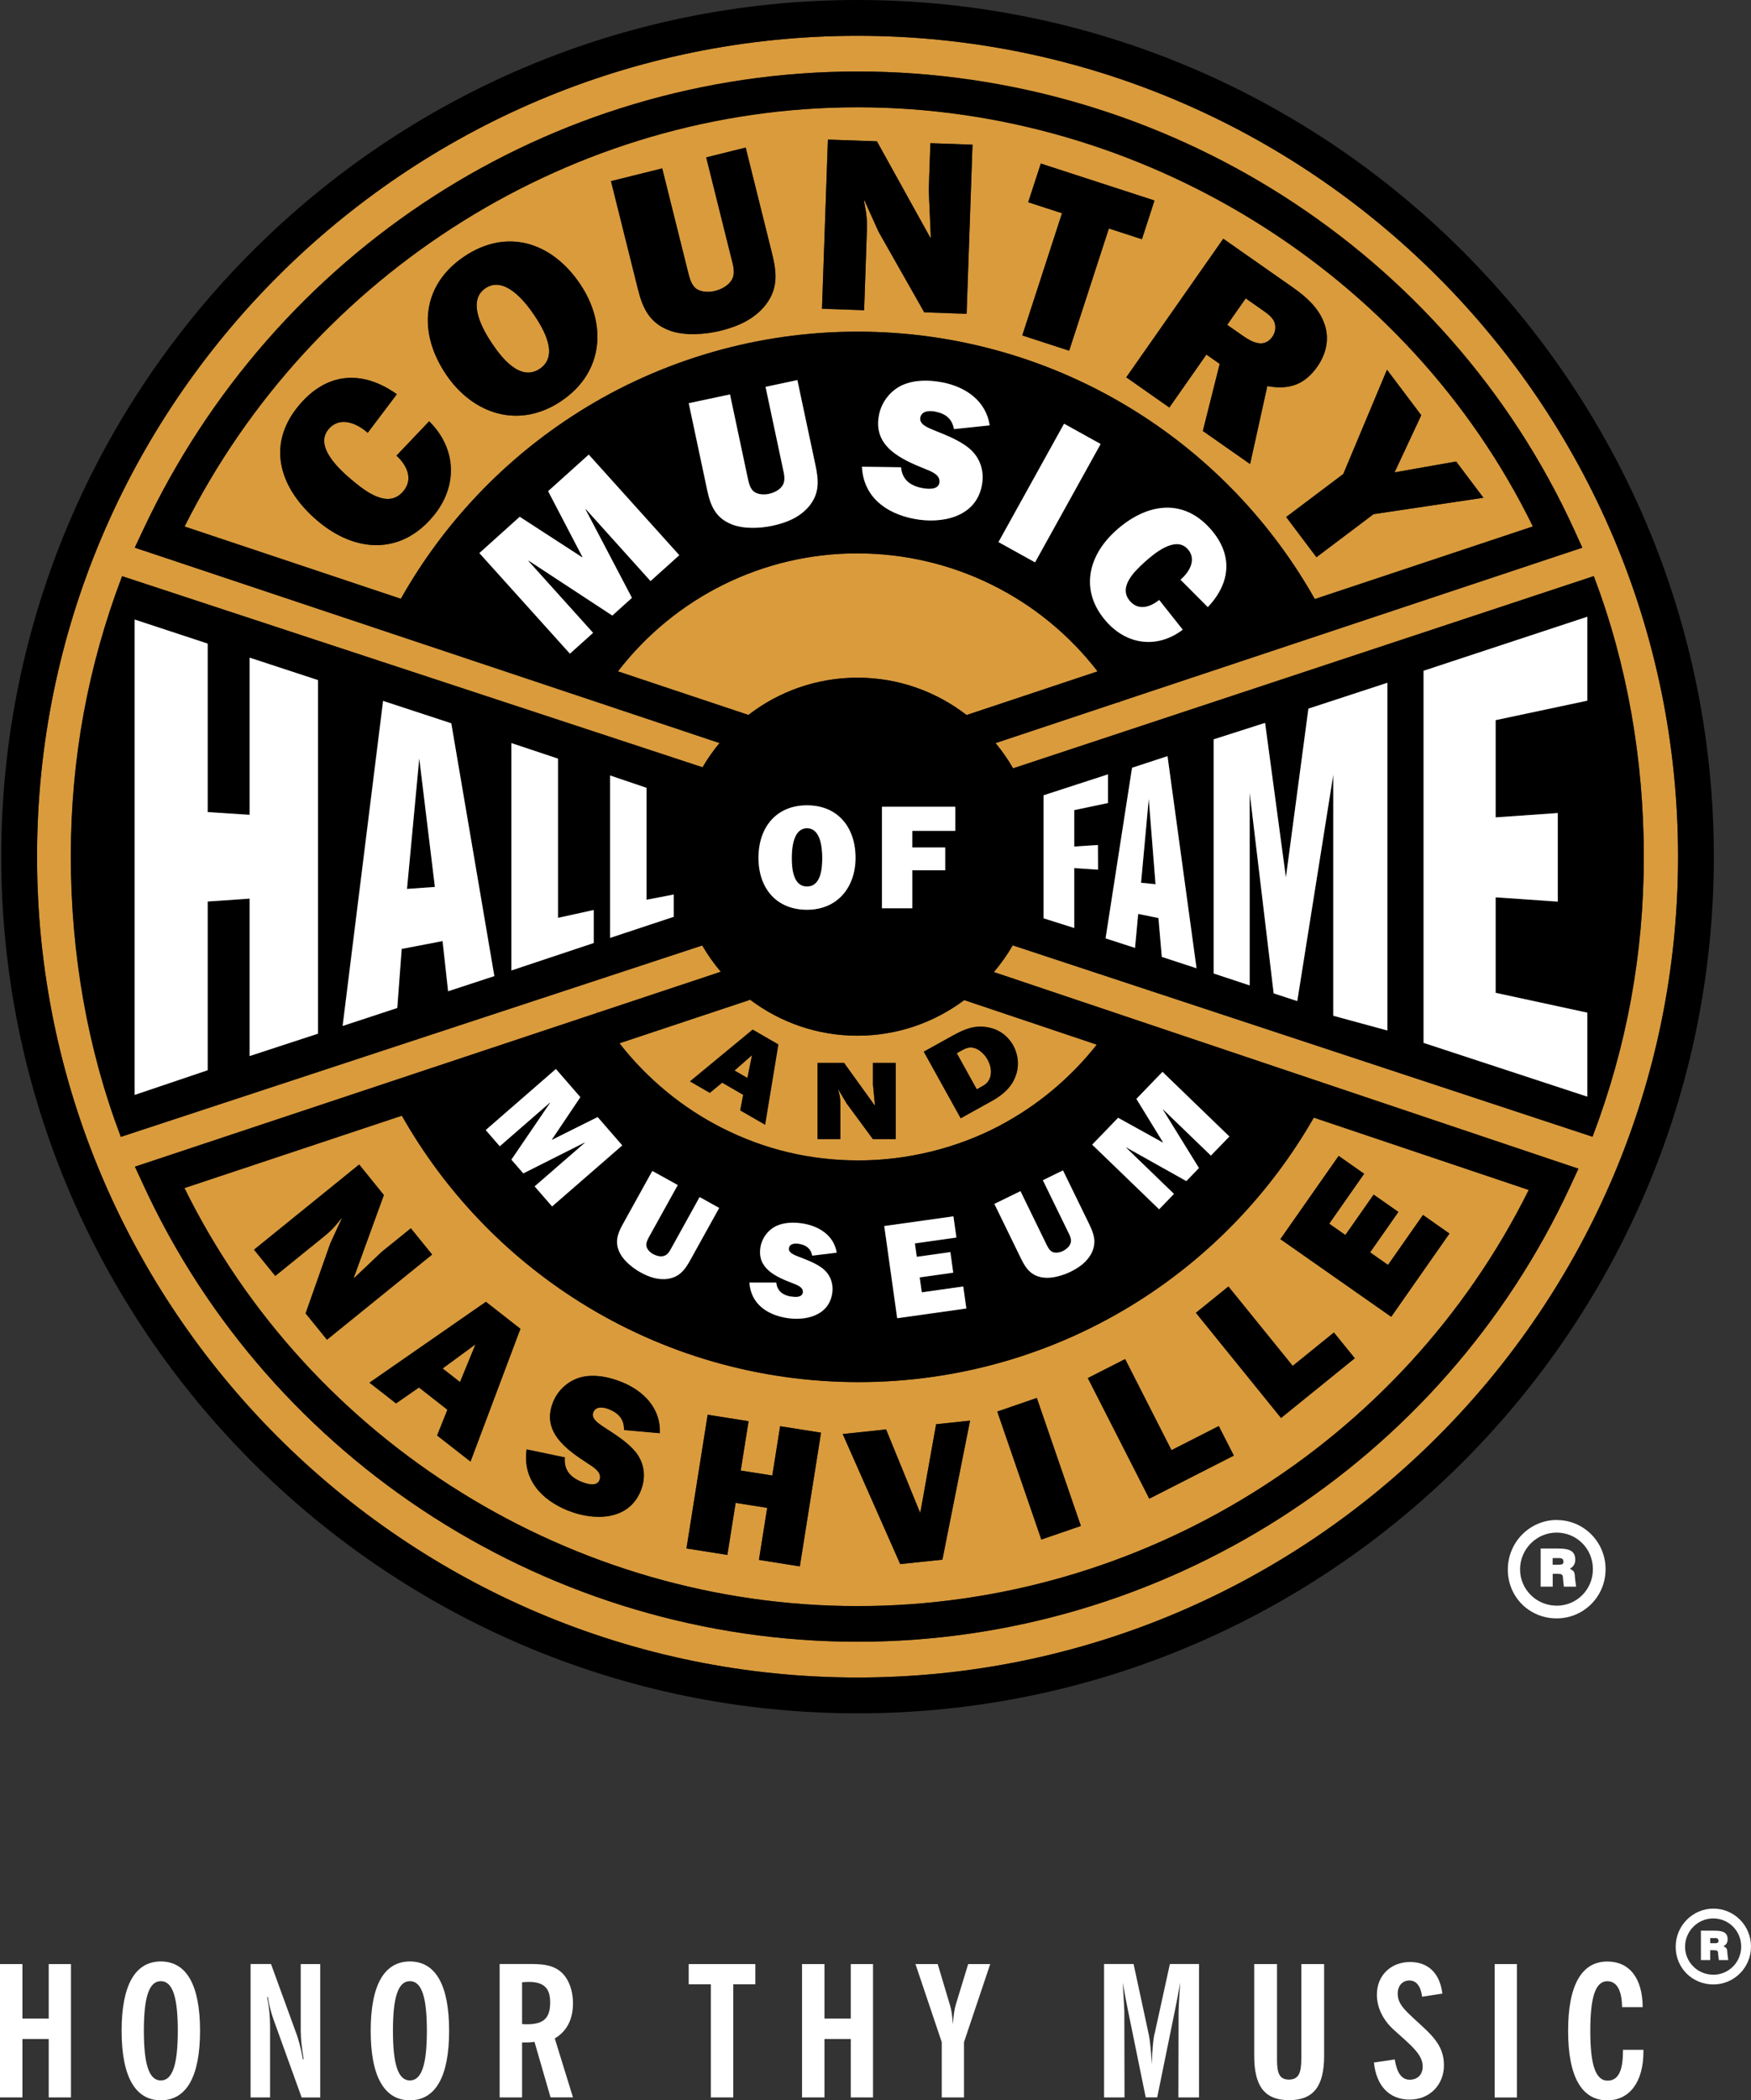 <?xml version="1.0" encoding="UTF-8"?><svg id="Layer_1" xmlns="http://www.w3.org/2000/svg" viewBox="0 0 281.76 337.83"><rect x="0" y="0" width="281.76" height="337.83" fill="#333333" stroke="none"/><g><path d="M183.11,209.33c-13.43,8.48-28.97,12.96-44.94,12.96s-31.43-4.46-44.85-12.88c-11.91-7.48-21.74-17.79-28.64-29.97l-34.99,11.64c20.21,40.95,62.36,67.24,108.3,67.24s87.74-26.17,108.02-66.94l-34.58-11.63c-6.87,12-16.58,22.17-28.31,29.58Zm-133.94,1.91l3.98-11.27,1.84-3.98h-.09s-.16,.2-.16,.2c-.89,1.12-1.4,1.7-2.56,2.64l-7.89,6.39-3.42-4.22,16.92-13.7,3.97,4.91-4.85,13.32h.09s4.39-4.16,4.39-4.16l4.71-3.81,3.42,4.22-16.92,13.7-3.44-4.24Zm26.54,23.85l-5.38-4.2,1.66-4.14-4.58-3.58-3.69,2.56-4.28-3.34,18.73-13,5.55,4.34-8.03,21.36Zm21.4-5.6c1.76,1.16,3.66,2.3,5.06,3.92,1.54,1.86,1.81,4.16,.92,6.36-1.96,4.86-7.57,4.85-11.75,3.16-4.24-1.71-7.29-5-6.61-9.82l6.15,1.29c-.2,2.01,.9,3.2,2.69,3.93,.79,.32,2.43,.85,2.88-.27,.5-1.24-.96-2.1-1.81-2.65-3.5-2.27-7.58-5.12-5.65-9.92,.8-1.97,2.55-3.52,4.63-4.02,2.11-.48,4.41,0,6.42,.81,3.5,1.41,6.3,4.22,6.12,8.22l-5.75-.51c.02-1.74-.89-2.72-2.45-3.35-.82-.33-2.1-.57-2.52,.49-.43,1.06,.96,1.86,1.65,2.35Zm31.6,22.45l-6.58-1.04,1.33-8.37-5.08-.8-1.33,8.37-6.58-1.04,3.41-21.5,6.58,1.04-1.26,7.93,5.08,.8,1.26-7.93,6.58,1.04-3.41,21.5Zm22.94-1.08l-6.79,.71-9.25-20.92,6.98-.73,4.64,11.35,.86,2.08,.38-2.11,2.17-12.16,5.46-.57-4.45,22.36Zm15.92-3.23l-7.09-20.59,6.36-2.19,7.09,20.59-6.36,2.19Zm17.37-6.58l-9.88-19.4,6-3.05,7.46,14.65,7.61-3.88,2.42,4.75-13.6,6.93Zm30.47-55.14l4.11,2.88-5.62,8.03,2.6,1.82,4.55-6.5,3.98,2.79-4.55,6.5,2.89,2.02,5.62-8.03,4.26,2.99-9.37,13.39-17.83-12.49,9.37-13.39Zm-7.39,33.78l6.63-5.37,3.36,4.14-11.86,9.61-13.7-16.92,5.23-4.23,10.35,12.78Z" style="fill:#da9b3c;"/><path d="M137.99,269.82c72.8,0,132.03-59.23,132.03-132.03S210.79,5.76,137.99,5.76,5.96,64.99,5.96,137.79s59.23,132.03,132.03,132.03ZM19.64,92.67l.11,.04,93.3,30.71c.8-1.38,1.72-2.68,2.73-3.9L24.76,89.11l-3.07-1.02,1.38-2.93C44.07,40.41,89.18,11.5,137.99,11.5s94.85,28.92,115.3,73.68l1.33,2.92-3.04,1.01-71.42,23.77v.16h-.05v-.14l-19.91,6.63c1.05,1.27,2,2.62,2.82,4.06l93.33-30.88,.11-.04,.04,.11c5.31,13.98,8.01,29.14,8.01,45.03s-2.76,30.59-8.21,44.93l-.04,.11-.11-.04-93.19-30.75c-.88,1.53-1.9,2.96-3.03,4.3l91.01,30.6,3.05,1.02-1.35,2.92c-20.64,44.45-65.64,73.17-114.65,73.17s-94.37-28.85-114.93-73.49l-1.35-2.92,3.05-1.01,91.22-30.34c-1.11-1.32-2.11-2.73-2.98-4.23l-93.45,30.75-.11,.04-.04-.11c-5.31-13.99-8.01-29.14-8.01-45.03s2.76-30.59,8.21-44.93l.04-.11Zm76.41,70.18v-.25h.02v.25h-.02Z" style="fill:#da9b3c;"/><path d="M137.99,166.58c-6.47,0-12.44-2.16-17.25-5.78l-21.04,7c4.42,5.67,10.11,10.38,16.51,13.62,6.85,3.47,14.24,5.22,21.98,5.22s15.83-1.95,22.81-5.65c6-3.18,11.32-7.64,15.53-12.97l-21.33-7.17c-4.8,3.59-10.75,5.73-17.19,5.73Zm-14.88,14.33l-3.99-2.3,.48-2.5-3.39-1.96-1.98,1.64-3.17-1.83,10.08-8.32,4.12,2.38-2.13,12.91Zm21.02,2.3h-3.68l-4.22-5.73-1.31-2.21-.04,.04,.04,.14c.21,.79,.3,1.21,.3,2.05v5.71h-3.66v-12.25h4.26s4.93,6.84,4.93,6.84l.04-.04-.32-3.39v-3.41h3.66v12.25Zm18.93-15.02c.78,1.41,.99,3.21,.37,4.87-.66,1.82-2.06,3.04-3.84,4.03l-5,2.77-5.94-10.71,4.74-2.63c1.85-1.03,3.45-1.65,5.45-1.31,1.94,.31,3.37,1.44,4.22,2.97Z" style="fill:#da9b3c;"/><path d="M204.75,54.15c.52-.75,.63-1.74,.2-2.57-.38-.7-1.09-1.2-1.75-1.66l-2.76-1.93-2.98,4.26,2.5,1.75c1.49,1.05,3.44,2.07,4.78,.15Z" style="fill:#da9b3c;"/><path d="M137.99,109c6.61,0,12.7,2.25,17.56,6.01l21.08-7.02c-9.22-11.94-23.45-18.98-38.64-18.98s-29.33,7.04-38.54,18.98l21,7.01c4.86-3.75,10.94-5.99,17.55-5.99Z" style="fill:#da9b3c;"/><polygon points="74.03 222.3 76.52 216.23 71.23 220.11 74.03 222.3" style="fill:#da9b3c;"/><path d="M86.85,59.32c3.16-2.13,.57-6.46-.89-8.63-1.49-2.2-4.79-6.39-7.85-4.33-3.06,2.06-.41,6.69,1.07,8.9,1.46,2.17,4.51,6.19,7.67,4.06Z" style="fill:#da9b3c;"/><polygon points="120.27 173.39 121.01 169.72 118.19 172.19 120.27 173.39" style="fill:#da9b3c;"/><path d="M154.41,169.15l-.45,.25,3.22,5.81,.56-.31c.52-.29,.88-.45,1.25-.94,.26-.37,.41-.76,.45-1.17,.1-.87-.15-1.68-.54-2.39-.4-.72-1.16-1.52-2.03-1.81-.97-.3-1.56,.07-2.46,.56Z" style="fill:#da9b3c;"/><path d="M93.05,66.3c13.43-8.48,28.97-12.96,44.94-12.96s31.43,4.46,44.85,12.88c11.96,7.51,21.83,17.88,28.73,30.13l35.09-11.68c-20.12-41.06-62.42-67.42-108.67-67.42S50.33,43.63,29.71,84.69l34.79,11.62c6.88-12.19,16.68-22.51,28.55-30Zm130.14-6.84l5.51,7.32-4.29,9.2,9.91-1.75,4.39,5.83-17.68,2.64-9.19,6.92-4.87-6.46,9.19-6.92,7.03-16.77Zm-15-13.12c1.95,1.37,3.91,3.13,4.8,5.39,1.03,2.47,.52,5.06-1,7.24-2.05,2.92-4.58,3.77-8.05,3.13l-2.77,12.54-7.6-5.32,2.71-10.79-2.14-1.5-5.96,8.51-6.92-4.85,15.61-22.29,11.34,7.94Zm-42.73-13.81l2.02-6.23,18.3,5.95-2.02,6.23-5.32-1.73-6.39,19.66-7.55-2.45,6.39-19.66-5.43-1.77Zm-32.24-10.07l7.89,.28,8.59,15.5,.08-.08-.33-7.55,.26-7.57,6.78,.24-.95,27.2-6.82-.24-7.37-13-2.25-5-.08,.08,.07,.32c.34,1.76,.46,2.72,.4,4.58l-.44,12.69-6.78-.24,.95-27.2Zm-26.66,4.62l4.11,16.48c.22,.89,.48,2.09,1.22,2.76,.83,.69,2.15,.73,3.18,.47,.92-.23,2.01-.79,2.55-1.58,.82-1.14,.36-2.5,.05-3.73l-4.03-16.17,6.35-1.58,4.23,16.98c.77,3.08,1.04,5.63-1,8.3-1.83,2.34-4.49,3.49-7.26,4.18-2.42,.6-5.72,.85-8.09,.01-3.27-1.15-4.43-3.52-5.22-6.67l-4.34-17.4,8.24-2.05Zm-36.89,56c-5.25,6.26-12.54,5.74-18.46,.77-6.02-5.05-8.58-12.12-3.07-18.68,4.46-5.32,10.17-5.71,15.73-1.77l-4.69,6.21c-1.71-1.54-4.49-2.73-6.3-.58-2.37,2.83,1.87,6.59,3.85,8.25,2.1,1.76,5.75,4.62,8.18,1.73,1.66-1.98,.56-4.19-1.09-5.73l5.26-5.53c4.47,4.42,4.64,10.52,.61,15.32Zm2.1-22.86c-4.55-6.74-3.96-14.32,2.91-18.95,6.87-4.64,14.12-2.34,18.66,4.4,4.33,6.41,3.84,14.21-3,18.82-6.84,4.61-14.25,2.15-18.58-4.27Z" style="fill:#da9b3c;"/><path d="M137.99,275.58c75.98,0,137.79-61.81,137.79-137.79S213.96,0,137.99,0,.2,61.81,.2,137.79s61.81,137.79,137.79,137.79Zm0-269.82c72.8,0,132.03,59.23,132.03,132.03s-59.23,132.03-132.03,132.03S5.96,210.59,5.96,137.79,65.18,5.76,137.99,5.76Z"/><polygon points="67.47 122.01 65.5 142.98 69.98 142.65 67.47 122.01"/><path d="M19.4,182.75l.04,.11,.11-.04,93.45-30.75c.86,1.5,1.87,2.92,2.98,4.23l-91.22,30.34-3.05,1.01,1.35,2.92c20.56,44.64,65.67,73.49,114.93,73.49s94.02-28.72,114.65-73.17l1.35-2.92-3.05-1.02-91.01-30.6c1.13-1.34,2.15-2.77,3.03-4.3l93.19,30.75,.11,.04,.04-.11c5.44-14.34,8.21-29.45,8.21-44.93s-2.69-31.05-8.01-45.03l-.04-.11-.11,.04-93.33,30.88c-.82-1.44-1.77-2.79-2.82-4.06l19.91-6.63v-.11h.05v.09l71.42-23.77,3.04-1.01-1.33-2.92C232.84,40.42,187.58,11.5,137.99,11.5S44.07,40.41,23.06,85.16l-1.38,2.93,3.07,1.02,91.03,30.4c-1.01,1.22-1.93,2.52-2.73,3.9L19.76,92.71l-.11-.04-.04,.11c-5.44,14.34-8.21,29.46-8.21,44.93s2.69,31.05,8.01,45.03ZM229.07,107.89l26.34-8.68v13.5l-14.75,3.12v15.65l10-.7v14.24l-10-.68v15.36l14.75,3.19v13.5l-26.34-8.64v-59.86Zm-33.78,11.04l8.28-2.66,3.35,24.86,3.62-27.15,12.71-4.16v55.93l-8.7-2.37v-38.75l-5.8,36.39-3.79-1.25-3.86-32.28v31l-5.8-1.91v-37.66Zm-7.42,2.7l4.67,34.12-5.59-1.83-.54-6.25-3.26-.66-.51,5.47-4.73-1.53,4.26-27.44,5.71-1.87Zm-19.96,6.3l10.38-3.37v4.61l-5.44,1.15v5.86l3.81-.25,.02,3.97-3.83-.25v9.64l-4.94-1.56v-19.78Zm-45.87,10.06c0-4.88,2.83-8.45,7.81-8.45s7.81,3.57,7.81,8.45-2.86,8.35-7.81,8.35-7.81-3.71-7.81-8.35Zm-32.6,33.97l3.94,4.53-4.59,6.83,.03,.03,7.34-3.66,3.97,4.56-11.3,9.82-2.81-3.23,8.07-7.01-.03-.03-9.86,4.96-1.92-2.21,6.22-9.14-.03-.03-8.07,7.01-2.26-2.6,11.3-9.82Zm15.62,29.78c.46,.25,1.1,.44,1.62,.32,.76-.15,1.08-.87,1.42-1.48l4.44-8.02,3.15,1.75-4.67,8.42c-.85,1.53-1.69,2.65-3.52,2.97-1.61,.25-3.11-.28-4.49-1.04-1.2-.67-2.62-1.8-3.26-3.03-.89-1.69-.46-3.08,.4-4.64l4.78-8.63,4.08,2.26-4.53,8.17c-.24,.44-.59,1.02-.54,1.57,.07,.59,.59,1.1,1.1,1.38Zm140.93-10.34c-20.28,40.76-62.32,66.94-108.02,66.94s-88.08-26.29-108.3-67.24l34.99-11.64c6.9,12.18,16.73,22.49,28.64,29.97,13.42,8.43,28.93,12.88,44.85,12.88s31.51-4.48,44.94-12.96c11.74-7.41,21.44-17.58,28.31-29.58l34.58,11.63Zm-118.41,15.05c-2.68-1.03-5.83-2.36-5.21-5.86,.25-1.44,1.21-2.73,2.54-3.36,1.35-.63,2.97-.63,4.43-.37,2.56,.45,4.84,1.94,5.29,4.66l-3.94,.48c-.24-1.17-.98-1.7-2.12-1.9-.6-.11-1.49-.09-1.63,.69-.14,.77,.91,1.11,1.45,1.34,1.35,.53,2.79,1.02,3.96,1.92,1.3,1.03,1.81,2.54,1.53,4.15-.63,3.55-4.4,4.34-7.45,3.8-3.09-.55-5.62-2.32-5.85-5.66h4.32c.16,1.37,1.06,2.01,2.37,2.24,.58,.1,1.76,.22,1.9-.6,.16-.9-.95-1.28-1.59-1.52Zm19.93-4.28l5.4-.76,.46,3.31-5.4,.76,.34,2.4,6.68-.94,.5,3.54-11.13,1.56-2.08-14.82,11.13-1.56,.48,3.41-6.68,.94,.3,2.16Zm24.3-4.09l-4.02-8.24,3.24-1.58,4.22,8.65c.76,1.57,1.2,2.91,.41,4.58-.72,1.47-2.01,2.39-3.43,3.08-1.24,.6-2.98,1.11-4.35,.93-1.89-.24-2.79-1.38-3.57-2.99l-4.32-8.86,4.2-2.05,4.09,8.39c.22,.45,.5,1.07,.97,1.35,.52,.28,1.24,.15,1.77-.11,.47-.23,.99-.65,1.19-1.14,.31-.71-.09-1.39-.4-2.01Zm11.03-21.32l4.2-4.35,10.77,10.4-2.97,3.08-7.69-7.43-.03,.03,5.8,9.39-2.03,2.1-9.65-5.4-.03,.03,7.69,7.43-2.4,2.48-10.77-10.4,4.17-4.32,7.2,3.98,.03-.03-4.29-6.99Zm-21.88,4.24c-6.97,3.69-14.86,5.65-22.81,5.65s-15.13-1.76-21.98-5.22c-6.39-3.23-12.09-7.94-16.51-13.62l21.04-7c4.81,3.62,10.78,5.78,17.25,5.78s12.39-2.14,17.19-5.73l21.33,7.17c-4.21,5.34-9.53,9.79-15.53,12.97Zm-8.88-44.68v3.67h-5.31v6.12h-4.88v-16.33h11.81v3.88h-6.93v2.67h5.31Zm42.25-38.66l-4.4-4.41c1.41-1.18,2.67-3.25,1.16-4.93-1.98-2.19-5.43,.75-6.97,2.13-1.63,1.47-4.3,4.04-2.28,6.29,1.38,1.53,3.26,.91,4.66-.23l3.79,4.78c-4,3.05-8.85,2.5-12.21-1.22-4.37-4.86-3.15-10.57,1.45-14.71,4.67-4.2,10.56-5.45,15.14-.35,3.72,4.13,3.39,8.69-.35,12.66Zm-27.8-7.21l-5.88-3.26,10.56-19.04,5.88,3.26-10.56,19.04Zm-136.84-5.76C50.33,43.63,92.47,17.26,137.99,17.26s88.55,26.36,108.67,67.42l-35.09,11.68c-6.91-12.25-16.77-22.62-28.73-30.13-13.42-8.43-28.93-12.88-44.85-12.88s-31.51,4.48-44.94,12.96c-11.87,7.49-21.67,17.82-28.55,30l-34.79-11.62Zm120.45-15.55c1.95,.8,4.03,1.56,5.71,2.89,1.87,1.53,2.57,3.73,2.12,6.07-1,5.14-6.51,6.2-10.93,5.34-4.49-.87-8.11-3.52-8.36-8.38l6.29,.09c.19,2.01,1.49,2.97,3.39,3.34,.84,.16,2.55,.37,2.78-.82,.25-1.31-1.35-1.88-2.28-2.25-3.87-1.56-8.42-3.58-7.44-8.66,.41-2.09,1.83-3.94,3.78-4.83,1.98-.88,4.33-.84,6.45-.43,3.71,.72,6.99,2.94,7.58,6.91l-5.74,.6c-.31-1.71-1.39-2.5-3.04-2.82-.87-.17-2.17-.16-2.39,.96-.22,1.12,1.3,1.64,2.07,1.99Zm-24.21,6.13l-2.77-13.04,5.12-1.09,2.91,13.69c.53,2.48,.67,4.53-1.03,6.61-1.53,1.82-3.68,2.67-5.92,3.14-1.96,.42-4.59,.52-6.47-.21-2.58-1.01-3.45-2.93-3.99-5.48l-2.98-14.03,6.64-1.41,2.82,13.29c.15,.71,.33,1.68,.9,2.24,.64,.58,1.69,.65,2.53,.47,.75-.16,1.63-.57,2.08-1.19,.69-.89,.36-1.99,.14-2.98Zm-30.51,26.52l-3.73,3.36-14.57-16.18,6.49-5.84,10.04,6.5,.05-.04-5.51-10.58,6.53-5.88,14.57,16.18-4.62,4.16-10.41-11.56-.05,.04,7.46,14.21-3.16,2.85-13.45-8.82-.05,.04,10.41,11.56Zm42.55-12.78c15.2,0,29.42,7.04,38.64,18.98l-21.08,7.02c-4.86-3.76-10.95-6.01-17.56-6.01s-12.69,2.24-17.55,5.99l-21-7.01c9.21-11.94,23.36-18.98,38.54-18.98Zm-39.82,35.72l5.88,1.99v18l4.38-.84v3.58l-10.25,3.4v-26.13Zm-15.88-5.2l7.5,2.5v25.61l5.75-1.27v5.32l-13.25,4.41v-36.57Zm-20.66-6.8l10.97,3.6,6.93,40.66-7.44,2.44-.89-8.07-6.59,1.26-.71,9.49-8.79,2.89,6.51-52.28Zm-39.97-13.07l11.75,3.87v27.1l6.75,.44v-25.28l11,3.61v56.87l-11,3.59v-25.31l-6.75,.46v27.14l-11.75,3.97V99.65Z"/><path d="M132.31,138c0-1.59-.24-4.78-2.45-4.78s-2.45,3.19-2.45,4.78,.17,4.59,2.45,4.59,2.45-3.02,2.45-4.59Z"/><polygon points="184.86 128.5 183.62 141.99 185.95 142.22 184.86 128.5"/><path d="M111.05,173.94l3.17,1.83,1.98-1.64,3.39,1.96-.48,2.5,3.99,2.3,2.13-12.91-4.12-2.38-10.08,8.32Zm9.22-.55l-2.08-1.2,2.82-2.48-.74,3.68Z"/><path d="M140.47,174.37l.32,3.39-.04,.04-4.93-6.84h-4.26s0,12.25,0,12.25h3.66v-5.71c0-.84-.09-1.27-.3-2.05l-.04-.14,.04-.04,1.31,2.21,4.22,5.73h3.68v-12.25h-3.66v3.41Z"/><path d="M153.39,166.53l-4.74,2.63,5.94,10.71,5-2.77c1.78-.99,3.18-2.21,3.84-4.03,.62-1.67,.4-3.47-.37-4.87-.85-1.53-2.28-2.66-4.22-2.97-2-.34-3.59,.28-5.45,1.31Zm5.5,3.87c.4,.72,.65,1.52,.54,2.39-.04,.41-.19,.8-.45,1.17-.37,.49-.72,.64-1.25,.94l-.56,.31-3.22-5.81,.45-.25c.9-.5,1.48-.86,2.46-.56,.87,.29,1.63,1.09,2.03,1.81Z"/><path d="M66.11,197.57l-4.71,3.81-4.39,4.17h-.09s4.85-13.33,4.85-13.33l-3.97-4.91-16.92,13.7,3.42,4.22,7.89-6.39c1.16-.94,1.67-1.52,2.56-2.64l.16-.21h.09s-1.84,3.99-1.84,3.99l-3.98,11.27,3.44,4.24,16.92-13.7-3.42-4.22Z"/><path d="M59.45,222.39l4.28,3.34,3.69-2.56,4.58,3.58-1.66,4.14,5.38,4.2,8.03-21.36-5.55-4.34-18.73,13Zm14.57-.09l-2.8-2.19,5.29-3.88-2.49,6.07Z"/><path d="M97.98,226.67c1.56,.63,2.46,1.61,2.45,3.35l5.75,.51c.18-4-2.62-6.81-6.12-8.22-2-.81-4.3-1.29-6.42-.81-2.08,.49-3.84,2.04-4.63,4.02-1.94,4.8,2.15,7.65,5.65,9.92,.84,.54,2.31,1.41,1.81,2.65-.45,1.12-2.09,.59-2.88,.27-1.79-.72-2.89-1.92-2.69-3.93l-6.15-1.29c-.68,4.82,2.37,8.11,6.61,9.82,4.18,1.69,9.79,1.7,11.75-3.16,.89-2.21,.62-4.51-.92-6.36-1.4-1.62-3.3-2.77-5.06-3.92-.69-.49-2.08-1.29-1.65-2.35,.43-1.06,1.7-.82,2.52-.49Z"/><polygon points="124.27 237.33 119.19 236.53 120.45 228.59 113.87 227.55 110.46 249.06 117.04 250.1 118.37 241.73 123.45 242.53 122.12 250.9 128.7 251.95 132.11 230.44 125.53 229.4 124.27 237.33"/><polygon points="148.46 241.24 148.07 243.36 147.22 241.28 142.58 229.92 135.6 230.66 144.85 251.58 151.64 250.86 156.09 228.5 150.63 229.08 148.46 241.24"/><rect x="163.83" y="225.36" width="6.73" height="21.77" transform="translate(-67.8 67.3) rotate(-19)"/><polygon points="188.5 233.25 181.04 218.6 175.04 221.66 184.93 241.06 198.53 234.13 196.11 229.38 188.5 233.25"/><polygon points="206.13 228.08 218 218.47 214.64 214.33 208.01 219.7 197.66 206.93 192.43 211.16 206.13 228.08"/><polygon points="233.23 198.41 228.97 195.42 223.34 203.46 220.46 201.44 225.01 194.94 221.03 192.15 216.48 198.65 213.88 196.83 219.5 188.8 215.4 185.92 206.02 199.31 223.86 211.8 233.23 198.41"/><polygon points="108.42 143.88 104.04 144.72 104.04 126.72 98.17 124.73 98.17 150.86 108.42 147.46 108.42 143.88" style="fill:#fff;"/><polygon points="95.54 146.37 89.79 147.63 89.79 122.02 82.29 119.52 82.29 156.09 95.54 151.68 95.54 146.37" style="fill:#fff;"/><polygon points="33.42 145 40.17 144.54 40.17 169.86 51.17 166.26 51.17 109.39 40.17 105.78 40.17 131.06 33.42 130.62 33.42 103.52 21.67 99.65 21.67 176.11 33.42 172.14 33.42 145" style="fill:#fff;"/><polygon points="255.42 162.88 240.67 159.69 240.67 144.33 250.67 145.02 250.67 130.77 240.67 131.47 240.67 115.83 255.42 112.7 255.42 99.2 229.07 107.89 229.07 167.74 255.42 176.39 255.42 162.88" style="fill:#fff;"/><polygon points="201.09 127.5 204.95 159.78 208.75 161.02 214.54 124.63 214.54 163.38 223.25 165.75 223.25 109.82 210.54 113.98 206.92 141.13 203.57 116.27 195.29 118.92 195.29 156.58 201.09 158.5 201.09 127.5" style="fill:#fff;"/><polygon points="172.86 139.63 176.69 139.88 176.67 135.91 172.86 136.16 172.86 130.3 178.29 129.16 178.29 124.55 167.92 127.92 167.92 147.7 172.86 149.26 172.86 139.63" style="fill:#fff;"/><path d="M137.67,137.98c0-4.88-2.83-8.45-7.81-8.45s-7.81,3.57-7.81,8.45,2.86,8.35,7.81,8.35,7.81-3.71,7.81-8.35Zm-10.26,.02c0-1.59,.24-4.78,2.45-4.78s2.45,3.19,2.45,4.78-.17,4.59-2.45,4.59-2.45-3.02-2.45-4.59Z" style="fill:#fff;"/><polygon points="153.72 133.64 153.72 129.76 141.92 129.76 141.92 146.09 146.8 146.09 146.8 139.98 152.1 139.98 152.1 136.31 146.8 136.31 146.8 133.64 153.72 133.64" style="fill:#fff;"/><polygon points="98.53 99.01 101.69 96.16 94.23 81.95 94.28 81.91 104.68 93.46 109.31 89.3 94.74 73.12 88.2 79 93.72 89.58 93.67 89.63 83.63 83.12 77.14 88.96 91.71 105.14 95.44 101.79 85.03 90.23 85.08 90.19 98.53 99.01" style="fill:#fff;"/><path d="M123.72,79.44c-.84,.18-1.89,.11-2.53-.47-.57-.56-.75-1.53-.9-2.24l-2.82-13.29-6.64,1.41,2.98,14.03c.54,2.55,1.4,4.47,3.99,5.48,1.88,.74,4.51,.63,6.47,.21,2.24-.48,4.39-1.32,5.92-3.14,1.7-2.08,1.56-4.13,1.03-6.61l-2.91-13.69-5.12,1.09,2.77,13.04c.21,.99,.54,2.09-.14,2.98-.45,.62-1.34,1.03-2.08,1.19Z" style="fill:#fff;"/><path d="M150.47,66.2c1.65,.32,2.73,1.11,3.04,2.82l5.74-.6c-.59-3.96-3.87-6.19-7.58-6.91-2.12-.41-4.47-.45-6.45,.43-1.95,.88-3.38,2.74-3.78,4.83-.99,5.08,3.57,7.1,7.44,8.66,.93,.37,2.53,.94,2.28,2.25-.23,1.18-1.94,.98-2.78,.82-1.9-.37-3.2-1.33-3.39-3.34l-6.29-.09c.25,4.87,3.87,7.51,8.36,8.38,4.42,.86,9.93-.2,10.93-5.34,.45-2.34-.25-4.54-2.12-6.07-1.68-1.33-3.76-2.09-5.71-2.89-.77-.34-2.29-.87-2.07-1.99,.22-1.12,1.51-1.13,2.39-.96Z" style="fill:#fff;"/><rect x="158" y="75.93" width="21.77" height="6.73" transform="translate(17.66 188.57) rotate(-61)" style="fill:#fff;"/><path d="M179.56,85.35c-4.6,4.14-5.82,9.85-1.45,14.71,3.36,3.73,8.2,4.27,12.21,1.22l-3.79-4.78c-1.41,1.14-3.28,1.76-4.66,.23-2.02-2.24,.66-4.82,2.28-6.29,1.53-1.38,4.99-4.32,6.97-2.13,1.51,1.67,.25,3.74-1.16,4.93l4.4,4.41c3.74-3.96,4.07-8.53,.35-12.66-4.59-5.09-10.47-3.85-15.14,.35Z" style="fill:#fff;"/><polygon points="88.49 177.35 88.52 177.38 82.29 186.52 84.21 188.73 94.07 183.77 94.1 183.81 86.03 190.82 88.84 194.05 100.13 184.23 96.17 179.67 88.83 183.33 88.8 183.3 93.39 176.47 89.45 171.94 78.16 181.76 80.42 184.37 88.49 177.35" style="fill:#fff;"/><path d="M109.05,190.6l-4.08-2.26-4.78,8.63c-.87,1.57-1.29,2.95-.4,4.64,.64,1.23,2.06,2.36,3.26,3.03,1.37,.76,2.87,1.29,4.49,1.04,1.82-.31,2.67-1.44,3.52-2.97l4.67-8.42-3.15-1.75-4.44,8.02c-.34,.61-.66,1.33-1.42,1.48-.51,.12-1.16-.07-1.62-.32-.52-.29-1.03-.8-1.1-1.38-.05-.55,.3-1.13,.54-1.57l4.53-8.17Z" style="fill:#fff;"/><path d="M127.28,208.55c-1.31-.23-2.22-.88-2.37-2.26h-4.32c.23,3.35,2.75,5.13,5.85,5.67,3.05,.54,6.83-.26,7.45-3.8,.28-1.61-.23-3.12-1.53-4.15-1.17-.89-2.61-1.39-3.96-1.92-.54-.23-1.58-.57-1.45-1.34,.14-.77,1.03-.79,1.63-.69,1.14,.2,1.89,.73,2.12,1.9l3.94-.48c-.45-2.72-2.74-4.2-5.29-4.66-1.46-.26-3.08-.25-4.43,.37-1.33,.63-2.29,1.92-2.54,3.36-.62,3.5,2.54,4.83,5.21,5.86,.64,.25,1.75,.62,1.59,1.52-.14,.82-1.32,.7-1.9,.6Z" style="fill:#fff;"/><polygon points="153.42 195.64 142.29 197.2 144.37 212.03 155.5 210.46 155 206.92 148.33 207.86 147.99 205.46 153.39 204.7 152.93 201.39 147.52 202.15 147.22 199.99 153.9 199.05 153.42 195.64" style="fill:#fff;"/><path d="M171.04,201.22c-.53,.26-1.24,.39-1.77,.11-.48-.28-.75-.9-.97-1.35l-4.09-8.39-4.2,2.05,4.32,8.86c.78,1.61,1.68,2.75,3.57,2.99,1.37,.18,3.12-.33,4.35-.93,1.41-.69,2.71-1.61,3.43-3.08,.79-1.67,.35-3.01-.41-4.58l-4.22-8.65-3.24,1.58,4.02,8.24c.31,.63,.71,1.3,.4,2.01-.2,.49-.72,.91-1.19,1.14Z" style="fill:#fff;"/><polygon points="179.92 179.79 175.75 184.11 186.52 194.51 188.91 192.03 181.22 184.6 181.25 184.57 190.9 189.97 192.93 187.87 187.13 178.48 187.16 178.45 194.85 185.87 197.83 182.8 187.06 172.4 182.86 176.75 187.15 183.74 187.12 183.77 179.92 179.79" style="fill:#fff;"/><path d="M64.63,152.63l6.59-1.26,.89,8.07,7.44-2.44-6.93-40.66-10.97-3.6-6.51,52.28,8.79-2.89,.71-9.49Zm2.84-30.61l2.51,20.64-4.49,.32,1.97-20.96Z" style="fill:#fff;"/><path d="M63.8,73.29c1.66,1.54,2.75,3.76,1.09,5.73-2.42,2.89-6.08,.02-8.18-1.73-1.98-1.66-6.22-5.43-3.85-8.25,1.81-2.16,4.59-.96,6.3,.58l4.69-6.21c-5.55-3.94-11.26-3.55-15.73,1.77-5.51,6.56-2.95,13.63,3.07,18.68,5.93,4.97,13.21,5.49,18.46-.77,4.03-4.8,3.86-10.9-.61-15.32l-5.26,5.53Z"/><path d="M90.34,64.49c6.84-4.61,7.33-12.41,3-18.82-4.55-6.74-11.79-9.04-18.66-4.4-6.87,4.64-7.46,12.21-2.91,18.95,4.33,6.41,11.73,8.88,18.58,4.27Zm-11.15-9.23c-1.49-2.2-4.13-6.83-1.07-8.9,3.06-2.06,6.36,2.12,7.85,4.33,1.46,2.17,4.05,6.5,.89,8.63-3.16,2.13-6.21-1.89-7.67-4.06Z"/><path d="M107.87,53.21c2.38,.84,5.67,.59,8.09-.01,2.77-.69,5.43-1.84,7.26-4.18,2.03-2.67,1.76-5.22,1-8.3l-4.23-16.98-6.35,1.58,4.03,16.17c.31,1.23,.77,2.59-.05,3.73-.54,.79-1.63,1.35-2.55,1.58-1.04,.26-2.36,.22-3.18-.47-.74-.67-1-1.88-1.22-2.76l-4.11-16.48-8.24,2.05,4.34,17.4c.79,3.16,1.95,5.52,5.22,6.67Z"/><path d="M139.49,37.21c.07-1.86-.06-2.82-.4-4.58l-.07-.32,.08-.08,2.25,5,7.37,13,6.82,.24,.95-27.2-6.78-.24-.26,7.57,.33,7.55-.08,.08-8.59-15.5-7.89-.28-.95,27.2,6.78,.24,.44-12.69Z"/><polygon points="172.04 56.41 178.43 36.75 183.75 38.48 185.77 32.25 167.48 26.31 165.45 32.53 170.89 34.3 164.5 53.95 172.04 56.41"/><path d="M188.16,65.54l5.96-8.51,2.14,1.5-2.71,10.79,7.6,5.32,2.77-12.54c3.47,.64,6-.2,8.05-3.13,1.52-2.18,2.04-4.77,1-7.24-.88-2.27-2.85-4.03-4.8-5.39l-11.34-7.94-15.61,22.29,6.92,4.85Zm12.29-17.55l2.76,1.93c.65,.46,1.37,.96,1.75,1.66,.43,.83,.32,1.82-.2,2.57-1.34,1.92-3.29,.89-4.78-.15l-2.5-1.75,2.98-4.26Z"/><polygon points="211.83 89.63 221.02 82.7 238.7 80.06 234.31 74.23 224.4 75.98 228.7 66.79 223.18 59.47 216.15 76.24 206.96 83.16 211.83 89.63"/><path d="M182.64,152.47l.51-5.47,3.26,.66,.54,6.25,5.59,1.83-4.67-34.12-5.71,1.87-4.26,27.44,4.73,1.53Zm2.21-23.97l1.09,13.72-2.33-.23,1.24-13.48Z" style="fill:#fff;"/><rect x="96.05" y="162.6" width=".02" height=".25"/><polygon points="180.14 112.79 180.12 112.79 180.11 112.79 180.11 112.9 180.11 113.04 180.12 113.04 180.14 113.04 180.15 113.04 180.15 112.89 180.15 112.79 180.14 112.79"/><polygon points="7.84 324.68 3.61 324.68 3.61 315.91 0 315.91 0 337.36 3.61 337.36 3.61 327.97 7.84 327.97 7.84 337.36 11.42 337.36 11.42 315.91 7.84 315.91 7.84 324.68" style="fill:#fff;"/><path d="M25.88,315.49c-4.11,0-6.31,3.76-6.31,11.15s2.2,11.18,6.31,11.18,6.31-3.79,6.31-11.18-2.2-11.15-6.31-11.15Zm0,19.14c-1.91,0-2.73-2.61-2.73-7.99s.82-7.98,2.73-7.98,2.73,2.61,2.73,7.98-.82,7.99-2.73,7.99Z" style="fill:#fff;"/><path d="M48.4,326.88c0,1,.15,2.46,.47,4.34h-.12c-.35-1.85-.71-3.11-.97-3.87l-4.17-11.45h-3.29v21.46h3.14v-11.3c0-1.67-.15-3.26-.47-4.84h.12c.18,1.26,.5,2.52,.97,3.79l4.46,12.36h2.99v-21.46h-3.14v10.98Z" style="fill:#fff;"/><path d="M65.96,315.49c-4.11,0-6.31,3.76-6.31,11.15s2.2,11.18,6.31,11.18,6.31-3.79,6.31-11.18-2.2-11.15-6.31-11.15Zm0,19.14c-1.91,0-2.73-2.61-2.73-7.99s.82-7.98,2.73-7.98,2.73,2.61,2.73,7.98-.82,7.99-2.73,7.99Z" style="fill:#fff;"/><path d="M92.2,322.22c0-2.32-.85-4.2-2.08-5.17-1.38-1.06-2.94-1.15-4.96-1.15h-4.76v21.46h3.61v-8.84h.5c.5,0,1.03-.03,1.5-.09l2.58,8.92h3.61l-2.93-9.48c1.94-1.15,2.93-3.05,2.93-5.66Zm-7.37,3.37c-.26,0-.53,0-.82-.03v-6.72c.38-.03,.73-.06,1.06-.06,2.41,0,3.46,.97,3.46,3.29,0,2.55-1.06,3.52-3.7,3.52Z" style="fill:#fff;"/><polygon points="110.82 319.16 114.38 319.16 114.38 337.36 117.99 337.36 117.99 319.16 121.54 319.16 121.54 315.91 110.82 315.91 110.82 319.16" style="fill:#fff;"/><polygon points="136.9 324.68 132.67 324.68 132.67 315.91 129.06 315.91 129.06 337.36 132.67 337.36 132.67 327.97 136.9 327.97 136.9 337.36 140.48 337.36 140.48 315.91 136.9 315.91 136.9 324.68" style="fill:#fff;"/><path d="M153.77,322.57c-.18,.53-.32,1.56-.44,3.02-.09-1.32-.23-2.32-.44-2.99l-2-6.69h-3.58l4.23,12.56v8.89h3.58v-8.89l4.22-12.56h-3.55l-2.03,6.66Z" style="fill:#fff;"/><path d="M185.76,327.18c-.18,.79-.35,2.41-.41,4.84-.15-2.38-.32-3.96-.5-4.79l-2.44-11.33h-4.75v21.46h3.29l-.03-13.86c0-.35-.09-1.88-.26-4.61,.21,1.23,.5,2.73,.85,4.49l2.85,13.97h1.85l2.85-13.97c.35-1.76,.65-3.26,.85-4.49-.18,2.73-.26,4.26-.26,4.61l-.03,13.86h3.32v-21.46h-4.69l-2.47,11.27Z" style="fill:#fff;"/><path d="M209.4,331.11c0,2.29-.41,3.38-2,3.38-1.5,0-1.91-1-1.91-3.17v-15.41h-3.67v14.76c0,4.84,1.64,7.13,5.61,7.13s5.64-2.29,5.64-7.13v-14.76h-3.67v15.21Z" style="fill:#fff;"/><path d="M227.46,324.62c-1.5-1.38-2.55-2.41-2.55-3.93,0-1.29,.76-2.14,1.88-2.14s1.82,.91,2.05,2.61l3.26-.5c-.41-3.29-2.29-5.08-5.2-5.08-3.05,0-5.34,2.11-5.34,5.25,0,2.03,.94,4.02,2.64,5.58,2.82,2.55,4.73,4.02,4.73,5.96,0,1.29-.79,2.14-2.09,2.14s-2.05-1.09-2.41-3.26l-3.35,.5c.41,3.82,2.52,5.96,5.75,5.96s5.52-2.38,5.52-5.52c0-3.38-2.14-5.02-4.9-7.57Z" style="fill:#fff;"/><rect x="240.51" y="315.91" width="3.58" height="21.46" style="fill:#fff;"/><path d="M261.15,330.02c0,3.11-.79,4.64-2.46,4.64-1.97,0-2.79-2.61-2.79-8.01s.82-7.98,2.73-7.98c1.5,0,2.35,1.38,2.38,4.17h3.32c-.03-4.72-2.17-7.34-5.69-7.34-4.11,0-6.31,3.76-6.31,11.15s2.2,11.18,6.31,11.18c3.49,0,5.81-2.85,5.81-7.84v-.29h-3.29v.32Z" style="fill:#fff;"/></g><path d="M277.33,313.06c.44-.28,.67-.59,.67-1.13,0-1.16-.85-1.39-2.16-1.39h-2.14v4.73h1.49v-1.59h.44c.77,0,.82,.05,.85,.69l.1,.9h1.52l-.13-.98c-.05-.83-.05-.95-.64-1.24Zm-1.47-.51h-.67v-.82h.67c.54-.03,.67,.13,.67,.49,0,.31-.26,.34-.67,.34Z" style="fill:#fff;"/><path d="M275.71,306.99c-3.32,0-6.07,2.73-6.07,6.15s2.7,6.05,6.05,6.05,6.07-2.7,6.07-6.1-2.73-6.1-6.05-6.1Zm-.03,10.63c-2.5,0-4.53-2.01-4.53-4.5s2.03-4.55,4.53-4.55,4.5,2.01,4.5,4.53-2.01,4.53-4.5,4.53Z" style="fill:#fff;"/><g><path d="M250.71,251.68h-.87v-1.07h.87c.7-.03,.87,.17,.87,.63,0,.4-.34,.43-.87,.43m1.9,.67c.57-.37,.87-.77,.87-1.47,0-1.5-1.1-1.8-2.8-1.8h-2.77v6.14h1.94v-2.07h.57c1,0,1.07,.07,1.1,.9l.13,1.17h1.97l-.17-1.27c-.07-1.07-.07-1.24-.84-1.6" style="fill:#fff;"/><path d="M250.48,258.26c-3.24,0-5.88-2.6-5.88-5.84s2.64-5.91,5.88-5.91,5.84,2.6,5.84,5.88-2.6,5.88-5.84,5.88m.03-13.79c-4.31,0-7.88,3.54-7.88,7.98s3.5,7.85,7.85,7.85,7.88-3.5,7.88-7.91-3.54-7.91-7.85-7.91" style="fill:#fff;"/></g></svg>